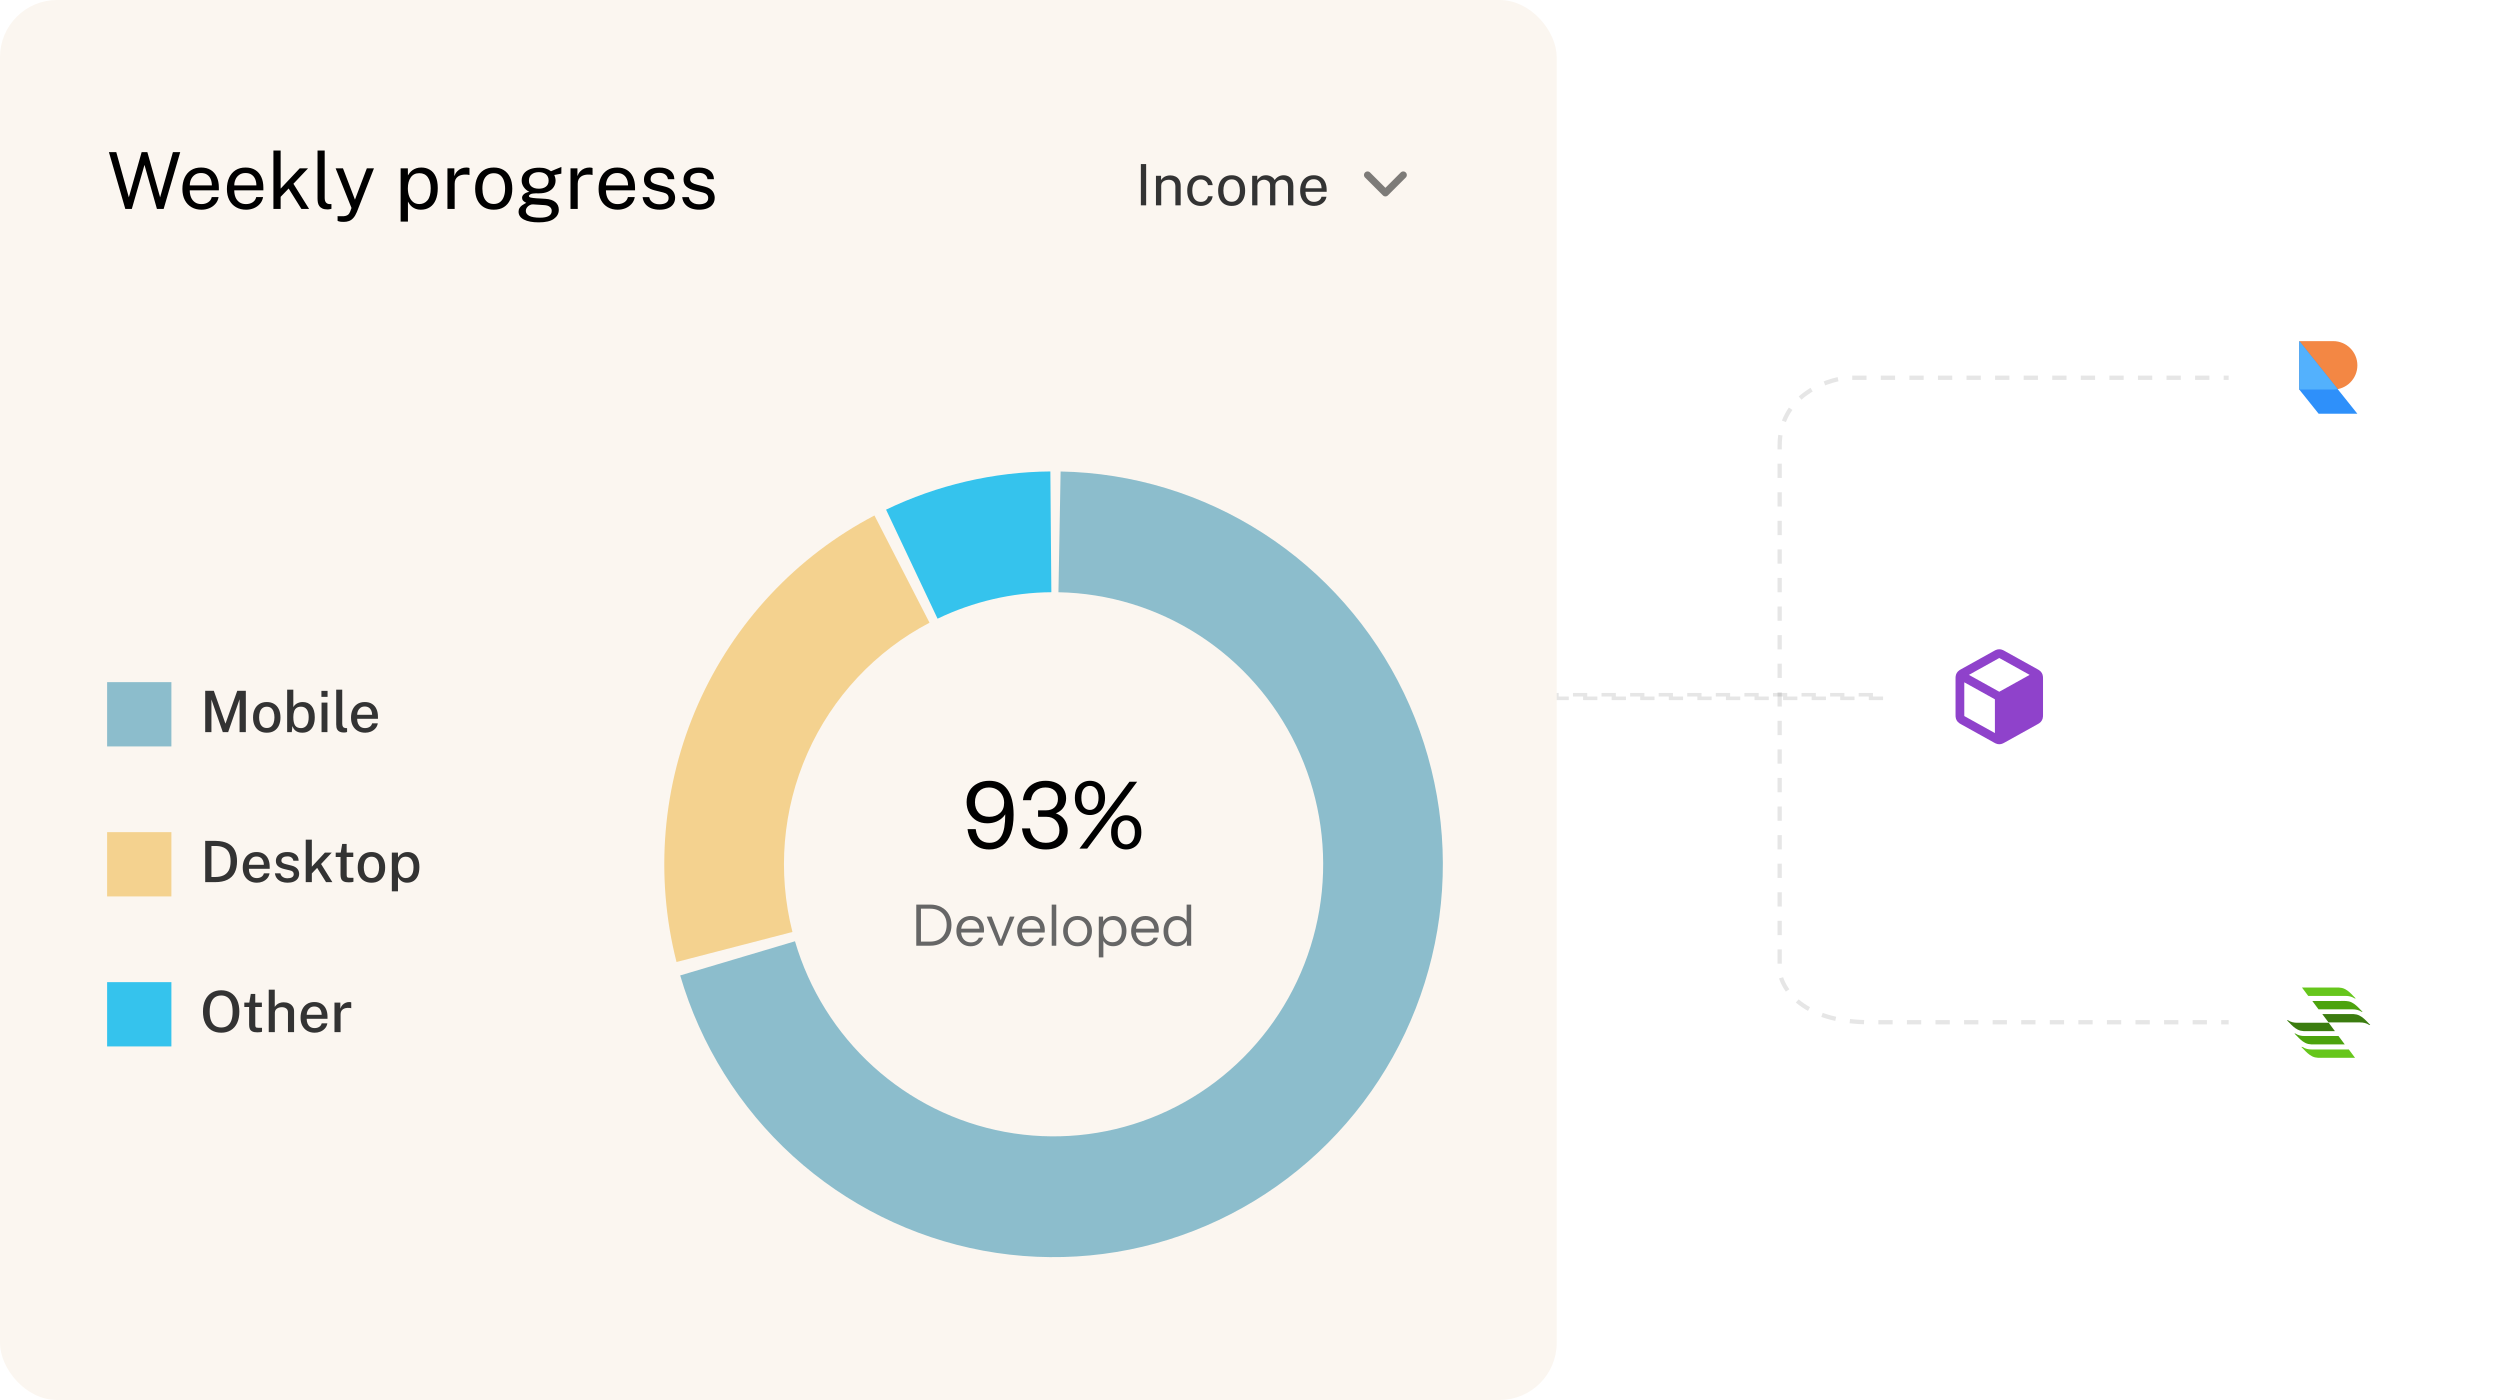 <svg width="350" height="196" viewBox="0 0 350 196" fill="none" xmlns="http://www.w3.org/2000/svg">
<path d="M321.313 52.889H258.553C255.42 53.208 249.154 55.546 249.154 62.354V135.998C249.412 138.383 252.316 143.144 261.865 143.111H321.314" stroke="black" stroke-opacity="0.1" stroke-width="0.6" stroke-dasharray="2 2"/>
<g filter="url(#filter0_d_15703_3033)">
<rect width="27.992" height="28" rx="13.996" transform="matrix(-1 0 0 1 340 129.111)" fill="white"/>
</g>
<path d="M329.795 139.771C329.681 139.656 329.566 139.542 329.451 139.427C329.108 139.06 328.741 138.694 328.283 138.464C327.756 138.189 327.183 138.258 326.61 138.258C325.739 138.258 323.562 138.258 322.279 138.258L323.15 139.427C324.731 139.427 327.206 139.427 328.352 139.427C328.833 139.427 329.245 139.519 329.635 139.771C329.703 139.794 329.772 139.794 329.795 139.771Z" fill="#66C61C"/>
<path d="M330.759 141.65C330.644 141.536 330.53 141.421 330.415 141.306C330.071 140.94 329.705 140.573 329.247 140.344C328.72 140.069 328.147 140.138 327.574 140.138C326.818 140.138 325.007 140.138 323.724 140.138L324.595 141.306C326.153 141.306 328.284 141.306 329.338 141.306C329.819 141.306 330.232 141.398 330.621 141.65C330.667 141.673 330.713 141.673 330.759 141.65Z" fill="#4CA30D"/>
<path d="M331.836 143.484C331.721 143.37 331.607 143.255 331.492 143.14C331.149 142.774 330.782 142.407 330.324 142.178C329.797 141.903 329.224 141.972 328.651 141.972C327.941 141.972 326.382 141.972 325.122 141.972L325.993 143.14C327.505 143.14 329.43 143.14 330.392 143.14C330.874 143.14 331.286 143.232 331.676 143.484C331.744 143.507 331.79 143.53 331.836 143.484Z" fill="#3B7C0F"/>
<path d="M322.188 146.578C322.303 146.693 322.417 146.807 322.532 146.922C322.875 147.289 323.242 147.655 323.7 147.885C324.227 148.16 324.8 148.091 325.373 148.091H329.704L328.833 146.922C327.252 146.922 324.777 146.922 323.632 146.922C323.15 146.922 322.738 146.83 322.348 146.578C322.28 146.555 322.234 146.555 322.188 146.578Z" fill="#66C61C"/>
<path d="M321.227 144.7C321.342 144.814 321.456 144.929 321.571 145.044C321.914 145.41 322.281 145.777 322.739 146.006C323.266 146.281 323.839 146.213 324.412 146.213H328.262L327.391 145.044C325.833 145.044 323.702 145.044 322.648 145.044C322.167 145.044 321.754 144.952 321.365 144.7C321.319 144.677 321.273 144.677 321.227 144.7Z" fill="#4CA30D"/>
<path d="M320.172 142.842C320.287 142.957 320.402 143.072 320.516 143.186C320.86 143.553 321.227 143.92 321.685 144.149C322.212 144.424 322.785 144.355 323.358 144.355H326.886L326.016 143.186C324.503 143.186 322.578 143.186 321.616 143.186C321.135 143.186 320.722 143.095 320.333 142.842C320.264 142.819 320.218 142.819 320.172 142.842Z" fill="#3B7C0F"/>
<g filter="url(#filter1_d_15703_3033)">
<rect width="27.992" height="28" rx="13.996" transform="matrix(-1 0 0 1 340 38.889)" fill="white"/>
</g>
<path d="M326.644 54.536C328.515 54.536 330.033 53.018 330.033 51.146C330.033 49.274 328.515 47.756 326.644 47.756H321.899V54.536H326.644Z" fill="#F38744"/>
<path d="M321.899 47.756L330.033 57.926H324.61L321.899 54.536V47.756Z" fill="#2E90FA"/>
<path d="M327.274 54.477C327.07 54.516 326.859 54.536 326.644 54.536H321.899V47.756L327.274 54.477Z" fill="#53B1FD"/>
<rect x="124.215" y="97.265" width="149.458" height="0.5" stroke="black" stroke-opacity="0.1" stroke-width="0.5" stroke-dasharray="2 2"/>
<g filter="url(#filter2_d_15703_3033)">
<rect x="263.926" y="81.515" width="31.991" height="32" rx="15.995" fill="white"/>
</g>
<path fill-rule="evenodd" clip-rule="evenodd" d="M280.146 90.92C279.983 90.886 279.815 90.886 279.653 90.92C279.464 90.958 279.296 91.053 279.162 91.127L279.126 91.148L274.595 93.666C274.582 93.673 274.569 93.68 274.556 93.687C274.414 93.765 274.236 93.864 274.1 94.012C273.982 94.14 273.892 94.292 273.837 94.458C273.774 94.649 273.775 94.852 273.776 95.014C273.776 95.029 273.776 95.044 273.776 95.058V100.03C273.776 100.045 273.776 100.059 273.776 100.074C273.775 100.236 273.774 100.439 273.837 100.631C273.892 100.796 273.982 100.948 274.1 101.077C274.236 101.225 274.414 101.323 274.556 101.401C274.569 101.408 274.582 101.415 274.595 101.422L279.126 103.941L279.163 103.961C279.296 104.036 279.464 104.13 279.653 104.169C279.815 104.202 279.983 104.202 280.146 104.169C280.334 104.13 280.502 104.036 280.636 103.961L280.672 103.941L285.204 101.422C285.21 101.419 285.215 101.416 285.221 101.413C285.228 101.409 285.235 101.405 285.243 101.401C285.384 101.323 285.562 101.225 285.699 101.077C285.817 100.948 285.906 100.796 285.961 100.631C286.024 100.439 286.024 100.236 286.023 100.074C286.023 100.059 286.023 100.045 286.023 100.03V95.058C286.023 95.044 286.023 95.029 286.023 95.014C286.024 94.852 286.024 94.649 285.961 94.458C285.906 94.292 285.817 94.14 285.699 94.012C285.562 93.863 285.384 93.765 285.243 93.687L285.242 93.687C285.229 93.68 285.216 93.673 285.204 93.666L280.672 91.148L280.636 91.127C280.502 91.053 280.334 90.958 280.146 90.92ZM279.721 92.219C279.814 92.167 279.861 92.141 279.896 92.124L279.899 92.123L279.902 92.124C279.938 92.141 279.985 92.167 280.078 92.219L284.15 94.482L279.899 96.844L275.649 94.482L279.721 92.219ZM275 95.523L279.287 97.905L279.287 102.629L275.189 100.352C275.091 100.297 275.041 100.269 275.006 100.247L275.003 100.245L275.003 100.241C275.001 100.2 275 100.142 275 100.03V95.523Z" fill="#8F42CB"/>
<rect width="217.939" height="196" rx="8" fill="#FBF6F0"/>
<rect x="14.996" y="95.5" width="9" height="9" fill="#8CBDCC"/>
<path d="M28.728 102.5V96.716H29.936L31.564 101.316L33.216 96.716H34.416V102.5H33.54V97.892L31.94 102.5H31.192L29.6 97.928V102.5H28.728ZM37.35 102.58C36.963 102.58 36.626 102.497 36.338 102.332C36.05 102.164 35.826 101.921 35.666 101.604C35.506 101.287 35.426 100.903 35.426 100.452C35.426 100.017 35.502 99.637 35.654 99.312C35.806 98.987 36.024 98.735 36.31 98.556C36.598 98.375 36.946 98.284 37.354 98.284C37.743 98.284 38.08 98.369 38.366 98.54C38.651 98.708 38.872 98.955 39.03 99.28C39.187 99.603 39.266 99.993 39.266 100.452C39.266 100.871 39.192 101.24 39.046 101.56C38.899 101.88 38.683 102.131 38.398 102.312C38.115 102.491 37.766 102.58 37.35 102.58ZM37.354 101.92C37.591 101.92 37.788 101.859 37.946 101.736C38.103 101.611 38.222 101.436 38.302 101.212C38.382 100.985 38.422 100.724 38.422 100.428C38.422 100.153 38.386 99.904 38.314 99.68C38.244 99.453 38.131 99.273 37.974 99.14C37.819 99.007 37.612 98.94 37.354 98.94C37.116 98.94 36.916 99.001 36.754 99.124C36.594 99.244 36.474 99.416 36.394 99.64C36.314 99.861 36.274 100.124 36.274 100.428C36.274 100.697 36.31 100.945 36.382 101.172C36.454 101.399 36.568 101.58 36.726 101.716C36.886 101.852 37.095 101.92 37.354 101.92ZM42.317 102.58C42.085 102.58 41.887 102.549 41.725 102.488C41.562 102.427 41.427 102.348 41.321 102.252C41.217 102.156 41.134 102.055 41.073 101.948C41.014 101.841 40.969 101.743 40.937 101.652L40.845 102.5H40.201V96.556H41.065V98.992C41.102 98.92 41.157 98.843 41.229 98.76C41.303 98.677 41.395 98.6 41.505 98.528C41.617 98.456 41.746 98.397 41.893 98.352C42.039 98.307 42.205 98.284 42.389 98.284C42.903 98.284 43.311 98.465 43.613 98.828C43.917 99.191 44.069 99.719 44.069 100.412C44.069 100.849 44.003 101.231 43.873 101.556C43.742 101.879 43.546 102.131 43.285 102.312C43.026 102.491 42.703 102.58 42.317 102.58ZM42.149 101.936C42.463 101.936 42.719 101.813 42.917 101.568C43.117 101.323 43.217 100.928 43.217 100.384C43.217 99.915 43.123 99.556 42.937 99.308C42.753 99.06 42.486 98.936 42.137 98.936C41.886 98.936 41.682 98.992 41.525 99.104C41.367 99.213 41.251 99.376 41.177 99.592C41.105 99.808 41.067 100.072 41.065 100.384C41.065 100.936 41.15 101.333 41.321 101.576C41.491 101.816 41.767 101.936 42.149 101.936ZM45.017 102.5V98.364H45.842V102.5H45.017ZM44.998 97.564V96.72H45.858V97.564H44.998ZM48.188 102.556C47.943 102.556 47.745 102.524 47.596 102.46C47.449 102.396 47.337 102.311 47.26 102.204C47.182 102.095 47.13 101.972 47.104 101.836C47.08 101.697 47.068 101.555 47.068 101.408V96.556H47.912V101.32C47.912 101.512 47.949 101.659 48.024 101.76C48.101 101.861 48.218 101.919 48.376 101.932L48.592 101.94V102.484C48.525 102.505 48.456 102.523 48.384 102.536C48.315 102.549 48.249 102.556 48.188 102.556ZM51.125 102.58C50.733 102.58 50.388 102.496 50.089 102.328C49.791 102.157 49.557 101.915 49.389 101.6C49.224 101.285 49.141 100.911 49.141 100.476C49.141 100.047 49.217 99.668 49.369 99.34C49.521 99.009 49.741 98.751 50.029 98.564C50.317 98.377 50.664 98.284 51.069 98.284C51.467 98.284 51.803 98.369 52.077 98.54C52.352 98.711 52.56 98.951 52.701 99.26C52.843 99.567 52.913 99.929 52.913 100.348V100.632H50.001C49.999 100.88 50.039 101.103 50.121 101.3C50.204 101.495 50.327 101.649 50.489 101.764C50.655 101.876 50.86 101.932 51.105 101.932C51.353 101.932 51.567 101.876 51.745 101.764C51.927 101.652 52.045 101.485 52.101 101.264H52.893C52.845 101.547 52.732 101.787 52.553 101.984C52.375 102.181 52.16 102.331 51.909 102.432C51.659 102.531 51.397 102.58 51.125 102.58ZM50.001 100.076H52.097C52.097 99.86 52.06 99.664 51.985 99.488C51.911 99.309 51.796 99.169 51.641 99.068C51.489 98.964 51.297 98.912 51.065 98.912C50.828 98.912 50.631 98.969 50.473 99.084C50.316 99.199 50.197 99.345 50.117 99.524C50.04 99.703 50.001 99.887 50.001 100.076Z" fill="#333333"/>
<rect x="14.996" y="116.5" width="9" height="9" fill="#F4D28F"/>
<path d="M28.728 123.5V117.716C28.749 117.716 28.812 117.717 28.916 117.72C29.022 117.72 29.15 117.72 29.3 117.72C29.449 117.717 29.601 117.717 29.756 117.72C29.913 117.72 30.053 117.721 30.176 117.724C30.882 117.735 31.457 117.852 31.9 118.076C32.342 118.3 32.666 118.623 32.872 119.044C33.08 119.463 33.184 119.973 33.184 120.576C33.184 121.203 33.073 121.735 32.852 122.172C32.63 122.607 32.292 122.937 31.836 123.164C31.382 123.388 30.808 123.5 30.112 123.5H28.728ZM29.6 122.78H30.12C30.557 122.78 30.937 122.709 31.26 122.568C31.585 122.424 31.837 122.192 32.016 121.872C32.194 121.549 32.284 121.119 32.284 120.58C32.284 120.052 32.198 119.632 32.028 119.32C31.857 119.005 31.612 118.78 31.292 118.644C30.974 118.505 30.592 118.436 30.144 118.436H29.6V122.78ZM35.969 123.58C35.577 123.58 35.232 123.496 34.933 123.328C34.635 123.157 34.401 122.915 34.233 122.6C34.068 122.285 33.985 121.911 33.985 121.476C33.985 121.047 34.061 120.668 34.213 120.34C34.365 120.009 34.585 119.751 34.873 119.564C35.161 119.377 35.508 119.284 35.913 119.284C36.31 119.284 36.647 119.369 36.921 119.54C37.196 119.711 37.404 119.951 37.545 120.26C37.687 120.567 37.757 120.929 37.757 121.348V121.632H34.845C34.843 121.88 34.883 122.103 34.965 122.3C35.048 122.495 35.17 122.649 35.333 122.764C35.498 122.876 35.704 122.932 35.949 122.932C36.197 122.932 36.41 122.876 36.589 122.764C36.77 122.652 36.889 122.485 36.945 122.264H37.737C37.689 122.547 37.576 122.787 37.397 122.984C37.218 123.181 37.004 123.331 36.753 123.432C36.502 123.531 36.241 123.58 35.969 123.58ZM34.845 121.076H36.941C36.941 120.86 36.904 120.664 36.829 120.488C36.755 120.309 36.64 120.169 36.485 120.068C36.333 119.964 36.141 119.912 35.909 119.912C35.672 119.912 35.474 119.969 35.317 120.084C35.16 120.199 35.041 120.345 34.961 120.524C34.884 120.703 34.845 120.887 34.845 121.076ZM40.248 123.58C39.96 123.58 39.69 123.535 39.436 123.444C39.186 123.353 38.975 123.211 38.804 123.016C38.636 122.821 38.531 122.572 38.488 122.268H39.252C39.287 122.425 39.352 122.556 39.448 122.66C39.547 122.761 39.664 122.837 39.8 122.888C39.939 122.936 40.087 122.96 40.244 122.96C40.506 122.96 40.718 122.913 40.88 122.82C41.043 122.724 41.124 122.577 41.124 122.38C41.124 122.239 41.08 122.125 40.992 122.04C40.904 121.955 40.767 121.892 40.58 121.852L39.756 121.656C39.415 121.576 39.142 121.449 38.936 121.276C38.731 121.1 38.627 120.855 38.624 120.54C38.624 120.297 38.684 120.081 38.804 119.892C38.927 119.703 39.108 119.555 39.348 119.448C39.591 119.339 39.89 119.284 40.244 119.284C40.711 119.284 41.086 119.388 41.368 119.596C41.654 119.804 41.8 120.105 41.808 120.5H41.068C41.042 120.311 40.955 120.163 40.808 120.056C40.664 119.947 40.474 119.892 40.236 119.892C39.991 119.892 39.79 119.941 39.632 120.04C39.475 120.136 39.396 120.284 39.396 120.484C39.396 120.62 39.454 120.728 39.568 120.808C39.686 120.885 39.858 120.949 40.084 121L40.868 121.196C41.071 121.249 41.238 121.32 41.368 121.408C41.499 121.493 41.602 121.588 41.676 121.692C41.751 121.796 41.803 121.904 41.832 122.016C41.864 122.128 41.88 122.233 41.88 122.332C41.88 122.593 41.814 122.817 41.68 123.004C41.55 123.188 41.363 123.331 41.12 123.432C40.878 123.531 40.587 123.58 40.248 123.58ZM42.802 123.5V117.556H43.658V121.336L45.486 119.364H46.446L44.95 120.96L46.534 123.5H45.646L44.402 121.504L43.658 122.276V123.5H42.802ZM48.836 123.528C48.529 123.528 48.291 123.487 48.123 123.404C47.956 123.321 47.838 123.203 47.772 123.048C47.705 122.891 47.672 122.701 47.672 122.48V119.98H46.999V119.364H47.7L47.907 118.148H48.532V119.36H49.459V119.98H48.532L48.535 122.448C48.535 122.584 48.549 122.684 48.575 122.748C48.605 122.809 48.653 122.849 48.719 122.868C48.789 122.884 48.882 122.892 48.999 122.892H49.48V123.448C49.429 123.469 49.35 123.488 49.243 123.504C49.139 123.52 49.004 123.528 48.836 123.528ZM52.006 123.58C51.619 123.58 51.282 123.497 50.994 123.332C50.706 123.164 50.482 122.921 50.322 122.604C50.162 122.287 50.082 121.903 50.082 121.452C50.082 121.017 50.158 120.637 50.31 120.312C50.462 119.987 50.681 119.735 50.966 119.556C51.254 119.375 51.602 119.284 52.01 119.284C52.399 119.284 52.737 119.369 53.022 119.54C53.307 119.708 53.529 119.955 53.686 120.28C53.843 120.603 53.922 120.993 53.922 121.452C53.922 121.871 53.849 122.24 53.702 122.56C53.555 122.88 53.339 123.131 53.054 123.312C52.771 123.491 52.422 123.58 52.006 123.58ZM52.01 122.92C52.247 122.92 52.445 122.859 52.602 122.736C52.759 122.611 52.878 122.436 52.958 122.212C53.038 121.985 53.078 121.724 53.078 121.428C53.078 121.153 53.042 120.904 52.97 120.68C52.901 120.453 52.787 120.273 52.63 120.14C52.475 120.007 52.269 119.94 52.01 119.94C51.773 119.94 51.573 120.001 51.41 120.124C51.25 120.244 51.13 120.416 51.05 120.64C50.97 120.861 50.93 121.124 50.93 121.428C50.93 121.697 50.966 121.945 51.038 122.172C51.11 122.399 51.225 122.58 51.382 122.716C51.542 122.852 51.751 122.92 52.01 122.92ZM54.857 124.788V119.364H55.713L55.721 120.052C55.772 119.961 55.837 119.872 55.917 119.784C55.997 119.693 56.092 119.611 56.201 119.536C56.313 119.459 56.44 119.397 56.581 119.352C56.725 119.307 56.883 119.284 57.057 119.284C57.382 119.284 57.669 119.36 57.917 119.512C58.167 119.661 58.362 119.892 58.501 120.204C58.642 120.513 58.713 120.907 58.713 121.384C58.713 121.864 58.642 122.267 58.501 122.592C58.362 122.917 58.163 123.164 57.905 123.332C57.646 123.497 57.34 123.58 56.985 123.58C56.814 123.58 56.661 123.556 56.525 123.508C56.389 123.46 56.269 123.397 56.165 123.32C56.061 123.24 55.971 123.155 55.897 123.064C55.825 122.971 55.765 122.879 55.717 122.788V124.788H54.857ZM56.805 122.928C57.122 122.928 57.382 122.805 57.585 122.56C57.79 122.312 57.893 121.925 57.893 121.4C57.893 120.949 57.798 120.593 57.609 120.332C57.422 120.068 57.154 119.936 56.805 119.936C56.445 119.936 56.173 120.073 55.989 120.348C55.805 120.62 55.713 120.971 55.713 121.4C55.713 121.68 55.753 121.936 55.833 122.168C55.916 122.397 56.038 122.581 56.201 122.72C56.364 122.859 56.565 122.928 56.805 122.928Z" fill="#333333"/>
<rect x="14.996" y="137.5" width="9" height="9" fill="#35C3ED"/>
<path d="M30.972 144.58C30.446 144.58 29.992 144.464 29.608 144.232C29.226 143.997 28.932 143.66 28.724 143.22C28.518 142.777 28.416 142.244 28.416 141.62C28.416 140.991 28.52 140.455 28.728 140.012C28.938 139.567 29.234 139.227 29.616 138.992C30 138.755 30.452 138.636 30.972 138.636C31.489 138.636 31.937 138.755 32.316 138.992C32.697 139.227 32.99 139.567 33.196 140.012C33.404 140.455 33.508 140.991 33.508 141.62C33.508 142.244 33.405 142.776 33.2 143.216C32.994 143.656 32.701 143.993 32.32 144.228C31.941 144.463 31.492 144.58 30.972 144.58ZM30.972 143.848C31.308 143.848 31.594 143.771 31.832 143.616C32.072 143.461 32.254 143.22 32.38 142.892C32.505 142.564 32.568 142.144 32.568 141.632C32.568 141.107 32.504 140.677 32.376 140.344C32.25 140.011 32.068 139.765 31.828 139.608C31.59 139.448 31.305 139.368 30.972 139.368C30.638 139.368 30.35 139.448 30.108 139.608C29.868 139.768 29.682 140.015 29.552 140.348C29.421 140.681 29.356 141.109 29.356 141.632C29.356 142.147 29.421 142.568 29.552 142.896C29.682 143.221 29.868 143.461 30.108 143.616C30.35 143.771 30.638 143.848 30.972 143.848ZM36.039 144.528C35.732 144.528 35.495 144.487 35.327 144.404C35.159 144.321 35.041 144.203 34.975 144.048C34.908 143.891 34.875 143.701 34.875 143.48V140.98H34.203V140.364H34.903L35.111 139.148H35.735V140.36H36.663V140.98H35.735L35.739 143.448C35.739 143.584 35.752 143.684 35.779 143.748C35.808 143.809 35.856 143.849 35.923 143.868C35.992 143.884 36.085 143.892 36.203 143.892H36.683V144.448C36.632 144.469 36.553 144.488 36.447 144.504C36.343 144.52 36.207 144.528 36.039 144.528ZM37.623 144.5V138.556H38.467V140.968C38.533 140.859 38.623 140.755 38.734 140.656C38.849 140.557 38.988 140.477 39.151 140.416C39.316 140.352 39.508 140.32 39.727 140.32C39.996 140.32 40.239 140.371 40.455 140.472C40.673 140.571 40.846 140.715 40.974 140.904C41.105 141.091 41.17 141.313 41.17 141.572V144.5H40.315V141.728C40.315 141.496 40.234 141.317 40.075 141.192C39.914 141.067 39.709 141.004 39.459 141.004C39.291 141.004 39.13 141.033 38.978 141.092C38.829 141.148 38.708 141.233 38.614 141.348C38.524 141.46 38.478 141.601 38.478 141.772V144.5H37.623ZM44.063 144.58C43.671 144.58 43.326 144.496 43.027 144.328C42.728 144.157 42.495 143.915 42.327 143.6C42.162 143.285 42.079 142.911 42.079 142.476C42.079 142.047 42.155 141.668 42.307 141.34C42.459 141.009 42.679 140.751 42.967 140.564C43.255 140.377 43.602 140.284 44.007 140.284C44.404 140.284 44.74 140.369 45.015 140.54C45.29 140.711 45.498 140.951 45.639 141.26C45.78 141.567 45.851 141.929 45.851 142.348V142.632H42.939C42.936 142.88 42.976 143.103 43.059 143.3C43.142 143.495 43.264 143.649 43.427 143.764C43.592 143.876 43.798 143.932 44.043 143.932C44.291 143.932 44.504 143.876 44.683 143.764C44.864 143.652 44.983 143.485 45.039 143.264H45.831C45.783 143.547 45.67 143.787 45.491 143.984C45.312 144.181 45.098 144.331 44.847 144.432C44.596 144.531 44.335 144.58 44.063 144.58ZM42.939 142.076H45.035C45.035 141.86 44.998 141.664 44.923 141.488C44.848 141.309 44.734 141.169 44.579 141.068C44.427 140.964 44.235 140.912 44.003 140.912C43.766 140.912 43.568 140.969 43.411 141.084C43.254 141.199 43.135 141.345 43.055 141.524C42.978 141.703 42.939 141.887 42.939 142.076ZM46.826 144.5V140.364H47.646V141.212C47.715 141.009 47.811 140.84 47.934 140.704C48.059 140.565 48.204 140.461 48.37 140.392C48.535 140.32 48.71 140.284 48.894 140.284C48.95 140.284 49.003 140.288 49.054 140.296C49.104 140.301 49.144 140.312 49.174 140.328V141.152C49.139 141.136 49.094 141.125 49.038 141.12C48.984 141.115 48.938 141.111 48.898 141.108C48.716 141.095 48.551 141.104 48.402 141.136C48.252 141.168 48.123 141.221 48.014 141.296C47.907 141.371 47.824 141.468 47.766 141.588C47.71 141.708 47.682 141.849 47.682 142.012V144.5H46.826Z" fill="#333333"/>
<path d="M128.67 132.4V131.824H130.214C130.694 131.824 131.107 131.728 131.454 131.536C131.801 131.339 132.067 131.064 132.254 130.712C132.441 130.36 132.534 129.952 132.534 129.488C132.534 129.029 132.441 128.629 132.254 128.288C132.067 127.947 131.801 127.683 131.454 127.496C131.113 127.309 130.699 127.216 130.214 127.216H128.67V126.64H130.214C130.817 126.64 131.342 126.76 131.79 127C132.238 127.235 132.585 127.568 132.83 128C133.081 128.427 133.206 128.928 133.206 129.504C133.206 130.08 133.081 130.587 132.83 131.024C132.579 131.456 132.23 131.795 131.782 132.04C131.339 132.28 130.819 132.4 130.222 132.4H128.67ZM128.278 132.4V126.64H128.934V132.4H128.278ZM135.886 132.48C135.497 132.48 135.153 132.389 134.854 132.208C134.556 132.021 134.321 131.768 134.15 131.448C133.98 131.128 133.894 130.76 133.894 130.344C133.894 129.928 133.977 129.563 134.142 129.248C134.313 128.928 134.55 128.68 134.854 128.504C135.158 128.328 135.508 128.24 135.902 128.24C136.281 128.24 136.609 128.323 136.886 128.488C137.169 128.653 137.385 128.885 137.534 129.184C137.689 129.483 137.766 129.835 137.766 130.24C137.766 130.293 137.764 130.344 137.758 130.392C137.758 130.44 137.753 130.493 137.742 130.552H134.374V130.016H137.35L137.142 130.312C137.142 129.821 137.033 129.445 136.814 129.184C136.601 128.917 136.297 128.784 135.902 128.784C135.497 128.784 135.169 128.925 134.918 129.208C134.673 129.485 134.55 129.861 134.55 130.336C134.55 130.821 134.673 131.211 134.918 131.504C135.169 131.792 135.502 131.936 135.918 131.936C136.18 131.936 136.409 131.88 136.606 131.768C136.804 131.651 136.948 131.485 137.038 131.272H137.646C137.513 131.645 137.289 131.941 136.974 132.16C136.665 132.373 136.302 132.48 135.886 132.48ZM139.828 132.4L138.14 128.32H138.828L140.236 131.968H139.98L141.38 128.32H142.036L140.348 132.4H139.828ZM144.394 132.48C144.005 132.48 143.661 132.389 143.362 132.208C143.064 132.021 142.829 131.768 142.658 131.448C142.488 131.128 142.402 130.76 142.402 130.344C142.402 129.928 142.485 129.563 142.65 129.248C142.821 128.928 143.058 128.68 143.362 128.504C143.666 128.328 144.016 128.24 144.41 128.24C144.789 128.24 145.117 128.323 145.394 128.488C145.677 128.653 145.893 128.885 146.042 129.184C146.197 129.483 146.274 129.835 146.274 130.24C146.274 130.293 146.272 130.344 146.266 130.392C146.266 130.44 146.261 130.493 146.25 130.552H142.882V130.016H145.858L145.65 130.312C145.65 129.821 145.541 129.445 145.322 129.184C145.109 128.917 144.805 128.784 144.41 128.784C144.005 128.784 143.677 128.925 143.426 129.208C143.181 129.485 143.058 129.861 143.058 130.336C143.058 130.821 143.181 131.211 143.426 131.504C143.677 131.792 144.01 131.936 144.426 131.936C144.688 131.936 144.917 131.88 145.114 131.768C145.312 131.651 145.456 131.485 145.546 131.272H146.154C146.021 131.645 145.797 131.941 145.482 132.16C145.173 132.373 144.81 132.48 144.394 132.48ZM147.238 132.4V126.64H147.878V132.4H147.238ZM150.856 132.48C150.456 132.48 150.104 132.387 149.8 132.2C149.496 132.013 149.258 131.76 149.088 131.44C148.922 131.115 148.84 130.749 148.84 130.344C148.84 129.933 148.925 129.571 149.096 129.256C149.266 128.941 149.501 128.693 149.8 128.512C150.104 128.331 150.456 128.24 150.856 128.24C151.261 128.24 151.613 128.331 151.912 128.512C152.216 128.693 152.45 128.941 152.616 129.256C152.786 129.571 152.872 129.933 152.872 130.344C152.872 130.749 152.786 131.115 152.616 131.44C152.45 131.76 152.216 132.013 151.912 132.2C151.613 132.387 151.261 132.48 150.856 132.48ZM150.856 131.936C151.133 131.936 151.373 131.869 151.576 131.736C151.778 131.597 151.936 131.408 152.048 131.168C152.16 130.928 152.216 130.651 152.216 130.336C152.216 129.867 152.09 129.491 151.84 129.208C151.594 128.925 151.266 128.784 150.856 128.784C150.45 128.784 150.122 128.925 149.872 129.208C149.621 129.491 149.496 129.867 149.496 130.336C149.496 130.651 149.552 130.928 149.664 131.168C149.776 131.408 149.933 131.597 150.136 131.736C150.344 131.869 150.584 131.936 150.856 131.936ZM155.848 132.472C155.464 132.472 155.141 132.379 154.88 132.192C154.618 132.005 154.44 131.741 154.344 131.4L154.472 131.384V134.04H153.832V128.32H154.432V129.272L154.344 129.248C154.445 128.933 154.637 128.688 154.92 128.512C155.202 128.331 155.53 128.24 155.904 128.24C156.266 128.24 156.581 128.328 156.848 128.504C157.12 128.68 157.33 128.925 157.48 129.24C157.629 129.555 157.704 129.923 157.704 130.344C157.704 130.771 157.626 131.144 157.472 131.464C157.317 131.784 157.101 132.032 156.824 132.208C156.546 132.384 156.221 132.472 155.848 132.472ZM155.752 131.912C156.157 131.912 156.474 131.773 156.704 131.496C156.933 131.213 157.048 130.829 157.048 130.344C157.048 129.864 156.933 129.488 156.704 129.216C156.474 128.939 156.157 128.8 155.752 128.8C155.346 128.8 155.026 128.941 154.792 129.224C154.557 129.501 154.44 129.883 154.44 130.368C154.44 130.843 154.557 131.219 154.792 131.496C155.026 131.773 155.346 131.912 155.752 131.912ZM160.355 132.48C159.966 132.48 159.622 132.389 159.323 132.208C159.024 132.021 158.79 131.768 158.619 131.448C158.448 131.128 158.363 130.76 158.363 130.344C158.363 129.928 158.446 129.563 158.611 129.248C158.782 128.928 159.019 128.68 159.323 128.504C159.627 128.328 159.976 128.24 160.371 128.24C160.75 128.24 161.078 128.323 161.355 128.488C161.638 128.653 161.854 128.885 162.003 129.184C162.158 129.483 162.235 129.835 162.235 130.24C162.235 130.293 162.232 130.344 162.227 130.392C162.227 130.44 162.222 130.493 162.211 130.552H158.843V130.016H161.819L161.611 130.312C161.611 129.821 161.502 129.445 161.283 129.184C161.07 128.917 160.766 128.784 160.371 128.784C159.966 128.784 159.638 128.925 159.387 129.208C159.142 129.485 159.019 129.861 159.019 130.336C159.019 130.821 159.142 131.211 159.387 131.504C159.638 131.792 159.971 131.936 160.387 131.936C160.648 131.936 160.878 131.88 161.075 131.768C161.272 131.651 161.416 131.485 161.507 131.272H162.115C161.982 131.645 161.758 131.941 161.443 132.16C161.134 132.373 160.771 132.48 160.355 132.48ZM166.167 132.4V131.448L166.247 131.472C166.145 131.781 165.959 132.027 165.687 132.208C165.42 132.389 165.1 132.48 164.727 132.48C164.359 132.48 164.036 132.392 163.759 132.216C163.487 132.04 163.273 131.795 163.119 131.48C162.969 131.165 162.895 130.797 162.895 130.376C162.895 129.949 162.972 129.576 163.127 129.256C163.281 128.936 163.497 128.688 163.775 128.512C164.052 128.336 164.377 128.248 164.751 128.248C165.135 128.248 165.457 128.341 165.719 128.528C165.98 128.715 166.159 128.979 166.255 129.32L166.127 129.336V126.64H166.767V132.4H166.167ZM164.847 131.92C165.257 131.92 165.577 131.781 165.807 131.504C166.041 131.221 166.159 130.837 166.159 130.352C166.159 129.877 166.041 129.501 165.807 129.224C165.572 128.947 165.252 128.808 164.847 128.808C164.441 128.808 164.124 128.947 163.895 129.224C163.665 129.501 163.551 129.885 163.551 130.376C163.551 130.856 163.665 131.235 163.895 131.512C164.124 131.784 164.441 131.92 164.847 131.92Z" fill="#666666"/>
<path d="M138.498 118.93C137.952 118.93 137.463 118.826 137.029 118.618C136.596 118.401 136.245 118.085 135.976 117.669C135.708 117.244 135.534 116.715 135.456 116.083H136.6C136.687 116.759 136.899 117.248 137.237 117.552C137.575 117.846 138.004 117.994 138.524 117.994C138.906 117.994 139.235 117.916 139.512 117.76C139.79 117.604 140.019 117.365 140.201 117.045C140.383 116.724 140.518 116.317 140.604 115.823C140.691 115.32 140.734 114.726 140.734 114.042V113.197L141.033 113.236C140.955 113.634 140.782 113.99 140.513 114.302C140.245 114.605 139.911 114.843 139.512 115.017C139.114 115.181 138.685 115.264 138.225 115.264C137.653 115.264 137.151 115.138 136.717 114.887C136.284 114.627 135.942 114.271 135.69 113.821C135.448 113.37 135.326 112.859 135.326 112.287C135.326 111.68 135.461 111.156 135.729 110.714C135.998 110.272 136.371 109.929 136.847 109.687C137.333 109.435 137.887 109.31 138.511 109.31C139.621 109.31 140.461 109.713 141.033 110.519C141.614 111.325 141.904 112.508 141.904 114.068C141.904 115.108 141.77 115.992 141.501 116.72C141.241 117.439 140.856 117.989 140.344 118.371C139.842 118.743 139.226 118.93 138.498 118.93ZM138.498 114.354C139.096 114.354 139.59 114.185 139.98 113.847C140.379 113.509 140.578 113.023 140.578 112.391C140.578 111.966 140.483 111.593 140.292 111.273C140.11 110.952 139.859 110.701 139.538 110.519C139.218 110.337 138.854 110.246 138.446 110.246C137.866 110.246 137.393 110.432 137.029 110.805C136.674 111.169 136.496 111.671 136.496 112.313C136.496 112.928 136.67 113.422 137.016 113.795C137.372 114.167 137.866 114.354 138.498 114.354ZM146.41 118.93C145.786 118.93 145.235 118.817 144.759 118.592C144.291 118.358 143.909 118.02 143.615 117.578C143.329 117.136 143.151 116.603 143.082 115.979H144.2C144.295 116.629 144.533 117.127 144.915 117.474C145.296 117.82 145.799 117.994 146.423 117.994C147.012 117.994 147.476 117.838 147.814 117.526C148.152 117.214 148.321 116.789 148.321 116.252C148.321 115.688 148.156 115.233 147.827 114.887C147.497 114.531 147.055 114.354 146.501 114.354H145.331V113.444H146.462C146.964 113.444 147.363 113.301 147.658 113.015C147.961 112.72 148.113 112.33 148.113 111.845C148.113 111.333 147.952 110.939 147.632 110.662C147.32 110.384 146.895 110.246 146.358 110.246C145.829 110.246 145.378 110.402 145.006 110.714C144.633 111.017 144.412 111.455 144.343 112.027H143.212C143.264 111.472 143.428 110.995 143.706 110.597C143.983 110.189 144.351 109.873 144.811 109.648C145.279 109.422 145.803 109.31 146.384 109.31C146.947 109.31 147.445 109.409 147.879 109.609C148.312 109.808 148.65 110.094 148.893 110.467C149.135 110.831 149.257 111.26 149.257 111.754C149.257 112.196 149.157 112.586 148.958 112.924C148.758 113.262 148.485 113.526 148.139 113.717C147.801 113.907 147.411 114.003 146.969 114.003L146.891 113.73C147.419 113.73 147.874 113.842 148.256 114.068C148.646 114.284 148.945 114.583 149.153 114.965C149.369 115.346 149.478 115.788 149.478 116.291C149.478 116.811 149.348 117.27 149.088 117.669C148.828 118.067 148.468 118.379 148.009 118.605C147.549 118.821 147.016 118.93 146.41 118.93ZM151.132 118.8L158.126 109.44H159.205L152.211 118.8H151.132ZM157.658 118.93C157.294 118.93 156.951 118.843 156.631 118.67C156.31 118.496 156.05 118.232 155.851 117.877C155.651 117.521 155.552 117.071 155.552 116.525C155.552 115.979 155.647 115.532 155.838 115.186C156.037 114.83 156.297 114.566 156.618 114.393C156.938 114.219 157.285 114.133 157.658 114.133C158.048 114.133 158.403 114.219 158.724 114.393C159.053 114.566 159.313 114.83 159.504 115.186C159.694 115.532 159.79 115.979 159.79 116.525C159.79 117.071 159.69 117.521 159.491 117.877C159.291 118.232 159.027 118.496 158.698 118.67C158.377 118.843 158.03 118.93 157.658 118.93ZM157.658 118.215C158.013 118.215 158.303 118.067 158.529 117.773C158.763 117.478 158.88 117.058 158.88 116.512C158.88 115.974 158.763 115.563 158.529 115.277C158.303 114.991 158.013 114.848 157.658 114.848C157.302 114.848 157.016 114.991 156.8 115.277C156.583 115.554 156.475 115.966 156.475 116.512C156.475 117.066 156.583 117.491 156.8 117.786C157.016 118.072 157.302 118.215 157.658 118.215ZM152.588 114.107C152.215 114.107 151.868 114.02 151.548 113.847C151.227 113.673 150.967 113.409 150.768 113.054C150.577 112.698 150.482 112.248 150.482 111.702C150.482 111.156 150.577 110.709 150.768 110.363C150.967 110.007 151.227 109.743 151.548 109.57C151.868 109.396 152.215 109.31 152.588 109.31C152.978 109.31 153.333 109.396 153.654 109.57C153.974 109.743 154.23 110.007 154.421 110.363C154.611 110.709 154.707 111.156 154.707 111.702C154.707 112.248 154.607 112.698 154.408 113.054C154.208 113.409 153.948 113.673 153.628 113.847C153.307 114.02 152.96 114.107 152.588 114.107ZM152.588 113.392C152.934 113.392 153.22 113.249 153.446 112.963C153.68 112.668 153.797 112.243 153.797 111.689C153.797 111.151 153.684 110.74 153.459 110.454C153.233 110.168 152.943 110.025 152.588 110.025C152.232 110.025 151.942 110.168 151.717 110.454C151.5 110.731 151.392 111.143 151.392 111.689C151.392 112.243 151.5 112.668 151.717 112.963C151.942 113.249 152.232 113.392 152.588 113.392Z" fill="black"/>
<path d="M148.485 66.009C158.556 66.193 168.379 69.189 176.865 74.666C185.35 80.143 192.165 87.885 196.554 97.034C200.943 106.184 202.734 116.381 201.727 126.495C200.721 136.609 196.957 146.243 190.853 154.329C184.75 162.415 176.545 168.636 167.15 172.301C157.755 175.966 147.538 176.931 137.632 175.091C127.726 173.25 118.52 168.676 111.034 161.874C103.549 155.073 98.077 146.312 95.227 136.562L111.298 131.778C113.272 138.53 117.061 144.598 122.245 149.308C127.429 154.018 133.805 157.187 140.666 158.461C147.526 159.736 154.603 159.067 161.109 156.529C167.616 153.991 173.298 149.683 177.525 144.083C181.752 138.483 184.359 131.81 185.056 124.806C185.753 117.801 184.513 110.739 181.473 104.402C178.434 98.066 173.713 92.704 167.837 88.911C161.96 85.118 155.157 83.043 148.182 82.915L148.485 66.009Z" fill="#8CBDCC"/>
<path d="M124.049 71.352C131.237 67.894 139.088 66.068 147.051 66.002L147.189 82.91C141.674 82.956 136.237 84.221 131.259 86.616L124.049 71.352Z" fill="#35C3ED"/>
<path d="M94.713 134.681C91.647 122.634 92.718 109.894 97.751 98.54C102.784 87.187 111.482 77.89 122.424 72.168L130.133 87.18C122.555 91.144 116.531 97.582 113.046 105.445C109.56 113.308 108.818 122.132 110.942 130.475L94.713 134.681Z" fill="#F4D28F"/>
<path d="M159.72 28.75V22.966H160.46V28.75H159.72ZM161.834 28.75V24.614H162.55V25.214C162.617 25.099 162.709 24.991 162.826 24.89C162.946 24.789 163.09 24.707 163.258 24.646C163.429 24.585 163.625 24.554 163.846 24.554C164.107 24.554 164.347 24.606 164.566 24.71C164.787 24.814 164.963 24.977 165.094 25.198C165.227 25.417 165.294 25.699 165.294 26.046V28.75H164.554V26.118C164.554 25.795 164.469 25.557 164.298 25.402C164.13 25.245 163.911 25.166 163.642 25.166C163.455 25.166 163.281 25.197 163.118 25.258C162.955 25.317 162.823 25.407 162.722 25.53C162.621 25.65 162.57 25.802 162.57 25.986V28.75H161.834ZM168.115 28.83C167.742 28.83 167.411 28.749 167.123 28.586C166.838 28.423 166.614 28.183 166.451 27.866C166.291 27.549 166.211 27.159 166.211 26.698C166.211 26.266 166.284 25.889 166.431 25.566C166.58 25.241 166.796 24.987 167.079 24.806C167.364 24.625 167.71 24.534 168.115 24.534C168.411 24.534 168.676 24.591 168.911 24.706C169.148 24.818 169.343 24.978 169.495 25.186C169.647 25.394 169.74 25.639 169.775 25.922H169.119C169.095 25.778 169.039 25.646 168.951 25.526C168.866 25.406 168.752 25.31 168.611 25.238C168.472 25.166 168.308 25.13 168.119 25.13C167.764 25.13 167.475 25.258 167.251 25.514C167.03 25.77 166.919 26.162 166.919 26.69C166.919 27.167 167.02 27.55 167.223 27.838C167.428 28.123 167.73 28.266 168.127 28.266C168.316 28.266 168.482 28.23 168.623 28.158C168.764 28.083 168.878 27.986 168.963 27.866C169.048 27.743 169.103 27.613 169.127 27.474H169.771C169.736 27.751 169.642 27.991 169.487 28.194C169.335 28.397 169.14 28.554 168.903 28.666C168.668 28.775 168.406 28.83 168.115 28.83ZM172.435 28.83C172.054 28.83 171.721 28.749 171.435 28.586C171.153 28.421 170.933 28.179 170.775 27.862C170.618 27.545 170.539 27.157 170.539 26.698C170.539 26.266 170.613 25.887 170.759 25.562C170.906 25.237 171.121 24.985 171.403 24.806C171.686 24.625 172.031 24.534 172.439 24.534C172.821 24.534 173.151 24.618 173.431 24.786C173.711 24.951 173.929 25.195 174.083 25.518C174.241 25.841 174.319 26.234 174.319 26.698C174.319 27.119 174.247 27.49 174.103 27.81C173.959 28.13 173.747 28.381 173.467 28.562C173.19 28.741 172.846 28.83 172.435 28.83ZM172.439 28.246C172.685 28.246 172.893 28.183 173.063 28.058C173.234 27.933 173.363 27.753 173.451 27.518C173.542 27.283 173.587 27.005 173.587 26.682C173.587 26.386 173.547 26.121 173.467 25.886C173.39 25.649 173.267 25.461 173.099 25.322C172.931 25.183 172.711 25.114 172.439 25.114C172.189 25.114 171.977 25.177 171.803 25.302C171.63 25.425 171.498 25.603 171.407 25.838C171.319 26.073 171.275 26.354 171.275 26.682C171.275 26.973 171.314 27.237 171.391 27.474C171.471 27.711 171.597 27.899 171.767 28.038C171.941 28.177 172.165 28.246 172.439 28.246ZM175.303 28.75V24.614H176.015V25.214C176.129 25.033 176.287 24.874 176.487 24.738C176.687 24.602 176.947 24.534 177.267 24.534C177.416 24.534 177.568 24.559 177.723 24.61C177.88 24.661 178.024 24.737 178.155 24.838C178.285 24.939 178.387 25.063 178.459 25.21C178.587 25.007 178.76 24.845 178.979 24.722C179.197 24.597 179.444 24.534 179.719 24.534C179.863 24.534 180.013 24.557 180.171 24.602C180.328 24.645 180.473 24.722 180.607 24.834C180.743 24.943 180.853 25.097 180.939 25.294C181.024 25.489 181.067 25.739 181.067 26.046V28.75H180.323V26.118C180.323 25.867 180.283 25.674 180.203 25.538C180.123 25.399 180.017 25.302 179.887 25.246C179.759 25.19 179.621 25.162 179.475 25.162C179.347 25.162 179.211 25.187 179.067 25.238C178.923 25.289 178.8 25.374 178.699 25.494C178.597 25.614 178.547 25.778 178.547 25.986V28.75H177.811V25.902C177.811 25.739 177.767 25.603 177.679 25.494C177.593 25.385 177.485 25.302 177.355 25.246C177.227 25.19 177.099 25.162 176.971 25.162C176.829 25.162 176.687 25.19 176.543 25.246C176.401 25.302 176.281 25.391 176.183 25.514C176.087 25.634 176.039 25.791 176.039 25.986V28.75H175.303ZM183.973 28.83C183.589 28.83 183.25 28.746 182.957 28.578C182.663 28.41 182.434 28.169 182.269 27.854C182.103 27.539 182.021 27.162 182.021 26.722C182.021 26.287 182.095 25.906 182.245 25.578C182.394 25.25 182.61 24.994 182.893 24.81C183.178 24.626 183.521 24.534 183.921 24.534C184.31 24.534 184.639 24.618 184.909 24.786C185.178 24.954 185.382 25.191 185.521 25.498C185.662 25.802 185.733 26.163 185.733 26.582V26.854H182.769C182.769 27.115 182.811 27.353 182.897 27.566C182.985 27.777 183.117 27.945 183.293 28.07C183.469 28.195 183.691 28.258 183.961 28.258C184.225 28.258 184.451 28.197 184.641 28.074C184.833 27.951 184.955 27.774 185.009 27.542H185.705C185.657 27.822 185.545 28.058 185.369 28.25C185.195 28.442 184.986 28.587 184.741 28.686C184.498 28.782 184.242 28.83 183.973 28.83ZM182.773 26.354H185.021C185.021 26.117 184.981 25.903 184.901 25.714C184.821 25.522 184.698 25.371 184.533 25.262C184.37 25.15 184.165 25.094 183.917 25.094C183.658 25.094 183.443 25.157 183.273 25.282C183.102 25.405 182.975 25.563 182.893 25.758C182.81 25.95 182.77 26.149 182.773 26.354Z" fill="#333333"/>
<g opacity="0.5">
<path d="M191.456 24.5L193.956 27L196.456 24.5" stroke="black" stroke-linecap="round" stroke-linejoin="round"/>
</g>
<path d="M17.542 29.25L15.249 21.297H16.277L18.037 27.628L19.83 21.297H20.628L22.415 27.628L24.208 21.297H25.231L22.91 29.25H21.97L20.226 23.084L18.455 29.25H17.542ZM28.22 29.36C27.692 29.36 27.227 29.244 26.823 29.014C26.42 28.782 26.105 28.451 25.877 28.018C25.65 27.585 25.536 27.067 25.536 26.462C25.536 25.864 25.639 25.34 25.844 24.889C26.05 24.438 26.347 24.085 26.735 23.832C27.128 23.579 27.599 23.453 28.149 23.453C28.684 23.453 29.137 23.569 29.507 23.799C29.878 24.03 30.158 24.357 30.349 24.779C30.543 25.197 30.64 25.693 30.64 26.269V26.643H26.565C26.565 27.002 26.623 27.329 26.741 27.622C26.862 27.912 27.043 28.143 27.285 28.315C27.527 28.487 27.834 28.573 28.204 28.573C28.567 28.573 28.878 28.489 29.139 28.32C29.403 28.152 29.572 27.908 29.645 27.589H30.602C30.536 27.974 30.382 28.299 30.14 28.562C29.901 28.826 29.614 29.026 29.276 29.162C28.943 29.294 28.591 29.36 28.22 29.36ZM26.57 25.956H29.661C29.661 25.629 29.606 25.336 29.496 25.076C29.386 24.811 29.218 24.604 28.99 24.454C28.767 24.3 28.484 24.223 28.143 24.223C27.788 24.223 27.492 24.309 27.258 24.482C27.023 24.65 26.849 24.868 26.735 25.136C26.622 25.4 26.567 25.673 26.57 25.956ZM34.451 29.36C33.923 29.36 33.457 29.244 33.054 29.014C32.651 28.782 32.335 28.451 32.108 28.018C31.881 27.585 31.767 27.067 31.767 26.462C31.767 25.864 31.869 25.34 32.075 24.889C32.28 24.438 32.577 24.085 32.966 23.832C33.358 23.579 33.829 23.453 34.379 23.453C34.915 23.453 35.367 23.569 35.738 23.799C36.108 24.03 36.389 24.357 36.579 24.779C36.774 25.197 36.871 25.693 36.871 26.269V26.643H32.795C32.795 27.002 32.854 27.329 32.971 27.622C33.092 27.912 33.274 28.143 33.516 28.315C33.758 28.487 34.064 28.573 34.434 28.573C34.797 28.573 35.109 28.489 35.369 28.32C35.633 28.152 35.802 27.908 35.875 27.589H36.832C36.766 27.974 36.612 28.299 36.37 28.562C36.132 28.826 35.844 29.026 35.507 29.162C35.173 29.294 34.821 29.36 34.451 29.36ZM32.801 25.956H35.892C35.892 25.629 35.837 25.336 35.727 25.076C35.617 24.811 35.448 24.604 35.221 24.454C34.997 24.3 34.715 24.223 34.374 24.223C34.018 24.223 33.723 24.309 33.488 24.482C33.254 24.65 33.08 24.868 32.966 25.136C32.852 25.4 32.797 25.673 32.801 25.956ZM38.278 29.25V21.077H39.29V26.407L41.963 23.563H43.129L41.077 25.73L43.272 29.25H42.194L40.412 26.395L39.29 27.556V29.25H38.278ZM45.89 29.322C45.582 29.322 45.333 29.279 45.142 29.195C44.955 29.111 44.81 28.997 44.708 28.854C44.608 28.711 44.541 28.548 44.504 28.364C44.471 28.177 44.455 27.985 44.455 27.787V21.077H45.456V27.688C45.456 27.974 45.511 28.189 45.62 28.331C45.734 28.474 45.892 28.553 46.093 28.568L46.401 28.573V29.233C46.317 29.259 46.229 29.279 46.138 29.294C46.046 29.312 45.963 29.322 45.89 29.322ZM48.136 31.065C47.803 31.065 47.573 31.041 47.449 30.994C47.324 30.946 47.262 30.922 47.262 30.922V30.262L47.845 30.273C48.054 30.28 48.228 30.266 48.367 30.229C48.507 30.192 48.618 30.143 48.703 30.081C48.787 30.018 48.851 29.948 48.895 29.872C48.943 29.794 48.981 29.721 49.011 29.651L49.209 29.113L46.987 23.563H48.015L49.693 27.952L51.359 23.563H52.355L49.962 29.679C49.812 30.038 49.645 30.319 49.462 30.52C49.282 30.722 49.08 30.863 48.857 30.944C48.637 31.025 48.397 31.065 48.136 31.065ZM56.088 31.021V23.563H57.1L57.111 24.553C57.177 24.436 57.262 24.313 57.364 24.184C57.471 24.056 57.599 23.937 57.749 23.827C57.903 23.717 58.081 23.627 58.283 23.558C58.488 23.488 58.721 23.453 58.981 23.453C59.436 23.453 59.836 23.558 60.18 23.767C60.529 23.972 60.8 24.287 60.994 24.712C61.189 25.138 61.286 25.677 61.286 26.329C61.286 26.982 61.191 27.534 61 27.985C60.813 28.432 60.541 28.773 60.186 29.008C59.83 29.243 59.401 29.36 58.899 29.36C58.646 29.36 58.42 29.323 58.222 29.25C58.028 29.18 57.858 29.089 57.711 28.975C57.568 28.858 57.447 28.733 57.348 28.601C57.252 28.469 57.174 28.343 57.111 28.221V31.021H56.088ZM58.706 28.568C59.176 28.568 59.559 28.39 59.856 28.035C60.153 27.675 60.301 27.118 60.301 26.363C60.301 25.713 60.166 25.198 59.894 24.817C59.623 24.436 59.227 24.245 58.706 24.245C58.178 24.245 57.779 24.441 57.507 24.834C57.236 25.222 57.1 25.732 57.1 26.363C57.1 26.77 57.161 27.14 57.282 27.474C57.403 27.807 57.583 28.073 57.821 28.271C58.059 28.469 58.354 28.568 58.706 28.568ZM62.641 29.25V23.563H63.609V24.657C63.704 24.386 63.838 24.163 64.011 23.986C64.183 23.807 64.379 23.673 64.599 23.585C64.823 23.497 65.054 23.453 65.292 23.453C65.376 23.453 65.459 23.459 65.54 23.47C65.62 23.48 65.683 23.499 65.727 23.524V24.509C65.672 24.483 65.6 24.467 65.512 24.459C65.428 24.448 65.356 24.443 65.298 24.443C65.07 24.428 64.858 24.443 64.66 24.487C64.462 24.527 64.287 24.599 64.137 24.701C63.987 24.804 63.868 24.94 63.78 25.108C63.695 25.273 63.653 25.475 63.653 25.713V29.25H62.641ZM69.129 29.36C68.605 29.36 68.146 29.248 67.754 29.024C67.365 28.797 67.063 28.465 66.847 28.029C66.63 27.593 66.522 27.059 66.522 26.428C66.522 25.834 66.623 25.314 66.825 24.866C67.026 24.419 67.321 24.073 67.71 23.827C68.099 23.578 68.573 23.453 69.135 23.453C69.659 23.453 70.114 23.569 70.499 23.799C70.883 24.027 71.182 24.362 71.395 24.806C71.611 25.25 71.719 25.791 71.719 26.428C71.719 27.008 71.621 27.517 71.422 27.957C71.225 28.398 70.933 28.742 70.548 28.991C70.167 29.237 69.694 29.36 69.129 29.36ZM69.135 28.557C69.472 28.557 69.758 28.471 69.993 28.299C70.227 28.126 70.405 27.879 70.526 27.556C70.651 27.233 70.713 26.85 70.713 26.407C70.713 26 70.658 25.635 70.548 25.312C70.442 24.986 70.273 24.727 70.042 24.537C69.811 24.346 69.508 24.25 69.135 24.25C68.79 24.25 68.498 24.337 68.26 24.509C68.022 24.678 67.84 24.923 67.716 25.246C67.594 25.569 67.534 25.956 67.534 26.407C67.534 26.806 67.587 27.169 67.694 27.495C67.803 27.822 67.976 28.08 68.21 28.271C68.449 28.462 68.757 28.557 69.135 28.557ZM75.432 31.131C74.541 31.131 73.846 31.001 73.348 30.741C72.849 30.484 72.6 30.115 72.6 29.635C72.6 29.43 72.647 29.256 72.743 29.113C72.838 28.966 72.952 28.845 73.084 28.75C73.216 28.654 73.339 28.579 73.452 28.524C73.566 28.465 73.641 28.423 73.678 28.398C73.612 28.361 73.533 28.315 73.441 28.26C73.35 28.205 73.267 28.132 73.194 28.04C73.124 27.948 73.089 27.829 73.089 27.683C73.089 27.503 73.174 27.338 73.342 27.188C73.511 27.037 73.762 26.925 74.096 26.852C73.762 26.683 73.502 26.46 73.315 26.181C73.128 25.902 73.034 25.6 73.034 25.273C73.034 24.907 73.133 24.588 73.331 24.317C73.529 24.045 73.813 23.838 74.184 23.695C74.554 23.548 74.996 23.475 75.509 23.475C75.88 23.475 76.189 23.519 76.439 23.607C76.692 23.691 76.926 23.812 77.143 23.97C77.201 23.944 77.295 23.906 77.423 23.855C77.552 23.799 77.691 23.741 77.841 23.678C77.995 23.616 78.138 23.558 78.27 23.503C78.406 23.444 78.514 23.4 78.595 23.37L78.589 24.311L77.594 24.498C77.652 24.615 77.698 24.744 77.731 24.883C77.764 25.022 77.781 25.152 77.781 25.273C77.781 25.607 77.693 25.91 77.517 26.181C77.344 26.452 77.082 26.669 76.73 26.83C76.378 26.991 75.938 27.072 75.41 27.072C75.366 27.072 75.309 27.072 75.24 27.072C75.174 27.068 75.117 27.065 75.069 27.061C74.681 27.072 74.413 27.116 74.266 27.193C74.123 27.266 74.052 27.349 74.052 27.441C74.052 27.547 74.134 27.62 74.299 27.66C74.464 27.701 74.743 27.736 75.135 27.765C75.278 27.772 75.454 27.782 75.663 27.793C75.876 27.803 76.112 27.818 76.373 27.837C76.967 27.873 77.425 28.025 77.748 28.293C78.07 28.561 78.232 28.922 78.232 29.377C78.232 29.893 78.001 30.315 77.539 30.642C77.08 30.968 76.378 31.131 75.432 31.131ZM75.614 30.477C76.138 30.477 76.54 30.398 76.818 30.24C77.101 30.082 77.242 29.844 77.242 29.525C77.242 29.298 77.156 29.113 76.983 28.97C76.811 28.823 76.551 28.738 76.202 28.716L74.607 28.612C74.464 28.605 74.316 28.641 74.162 28.722C74.008 28.799 73.878 28.907 73.771 29.047C73.665 29.186 73.612 29.343 73.612 29.52C73.612 29.82 73.775 30.055 74.101 30.224C74.428 30.392 74.932 30.477 75.614 30.477ZM75.443 26.418C75.85 26.418 76.178 26.322 76.428 26.131C76.681 25.941 76.807 25.659 76.807 25.285C76.807 24.899 76.681 24.606 76.428 24.404C76.178 24.203 75.85 24.102 75.443 24.102C75.025 24.102 74.688 24.205 74.431 24.41C74.178 24.612 74.052 24.903 74.052 25.285C74.052 25.644 74.173 25.922 74.415 26.12C74.66 26.319 75.003 26.418 75.443 26.418ZM79.871 29.25V23.563H80.84V24.657C80.935 24.386 81.069 24.163 81.241 23.986C81.413 23.807 81.609 23.673 81.829 23.585C82.053 23.497 82.284 23.453 82.522 23.453C82.607 23.453 82.689 23.459 82.77 23.47C82.851 23.48 82.913 23.499 82.957 23.524V24.509C82.902 24.483 82.831 24.467 82.743 24.459C82.658 24.448 82.587 24.443 82.528 24.443C82.301 24.428 82.088 24.443 81.89 24.487C81.692 24.527 81.518 24.599 81.368 24.701C81.217 24.804 81.098 24.94 81.01 25.108C80.926 25.273 80.883 25.475 80.883 25.713V29.25H79.871ZM86.486 29.36C85.958 29.36 85.492 29.244 85.089 29.014C84.686 28.782 84.37 28.451 84.143 28.018C83.916 27.585 83.802 27.067 83.802 26.462C83.802 25.864 83.905 25.34 84.11 24.889C84.315 24.438 84.612 24.085 85.001 23.832C85.393 23.579 85.865 23.453 86.415 23.453C86.95 23.453 87.403 23.569 87.773 23.799C88.143 24.03 88.424 24.357 88.615 24.779C88.809 25.197 88.906 25.693 88.906 26.269V26.643H84.831C84.831 27.002 84.889 27.329 85.007 27.622C85.127 27.912 85.309 28.143 85.551 28.315C85.793 28.487 86.099 28.573 86.469 28.573C86.832 28.573 87.144 28.489 87.404 28.32C87.668 28.152 87.837 27.908 87.91 27.589H88.868C88.802 27.974 88.647 28.299 88.406 28.562C88.167 28.826 87.879 29.026 87.542 29.162C87.208 29.294 86.856 29.36 86.486 29.36ZM84.836 25.956H87.927C87.927 25.629 87.872 25.336 87.762 25.076C87.652 24.811 87.483 24.604 87.256 24.454C87.032 24.3 86.75 24.223 86.409 24.223C86.053 24.223 85.758 24.309 85.523 24.482C85.289 24.65 85.115 24.868 85.001 25.136C84.887 25.4 84.832 25.673 84.836 25.956ZM92.327 29.36C91.931 29.36 91.562 29.299 91.221 29.178C90.884 29.054 90.603 28.861 90.38 28.601C90.156 28.337 90.017 28.002 89.962 27.595H90.886C90.933 27.818 91.025 28.005 91.161 28.155C91.296 28.302 91.463 28.414 91.661 28.491C91.863 28.564 92.083 28.601 92.321 28.601C92.706 28.601 93.016 28.529 93.251 28.387C93.485 28.244 93.603 28.023 93.603 27.727C93.603 27.517 93.54 27.351 93.416 27.226C93.295 27.098 93.104 27.004 92.844 26.945L91.667 26.654C91.208 26.544 90.842 26.372 90.567 26.137C90.295 25.902 90.158 25.574 90.154 25.152C90.154 24.819 90.235 24.526 90.396 24.273C90.558 24.02 90.798 23.82 91.117 23.673C91.439 23.526 91.841 23.453 92.321 23.453C92.941 23.453 93.439 23.592 93.817 23.871C94.195 24.146 94.393 24.551 94.411 25.087H93.509C93.472 24.815 93.352 24.601 93.146 24.443C92.941 24.282 92.662 24.201 92.31 24.201C91.951 24.201 91.656 24.274 91.425 24.421C91.197 24.564 91.084 24.788 91.084 25.092C91.084 25.294 91.164 25.453 91.326 25.57C91.491 25.684 91.729 25.779 92.041 25.857L93.185 26.142C93.445 26.212 93.661 26.304 93.834 26.418C94.006 26.531 94.142 26.658 94.241 26.797C94.34 26.936 94.409 27.083 94.45 27.237C94.494 27.387 94.516 27.532 94.516 27.672C94.516 28.02 94.43 28.32 94.257 28.573C94.085 28.823 93.835 29.017 93.509 29.157C93.183 29.292 92.789 29.36 92.327 29.36ZM97.87 29.36C97.474 29.36 97.105 29.299 96.764 29.178C96.427 29.054 96.146 28.861 95.923 28.601C95.699 28.337 95.56 28.002 95.505 27.595H96.429C96.476 27.818 96.568 28.005 96.704 28.155C96.839 28.302 97.006 28.414 97.204 28.491C97.406 28.564 97.626 28.601 97.864 28.601C98.249 28.601 98.559 28.529 98.794 28.387C99.028 28.244 99.146 28.023 99.146 27.727C99.146 27.517 99.083 27.351 98.959 27.226C98.838 27.098 98.647 27.004 98.387 26.945L97.21 26.654C96.751 26.544 96.385 26.372 96.11 26.137C95.838 25.902 95.701 25.574 95.697 25.152C95.697 24.819 95.778 24.526 95.939 24.273C96.1 24.02 96.341 23.82 96.66 23.673C96.982 23.526 97.384 23.453 97.864 23.453C98.484 23.453 98.983 23.592 99.36 23.871C99.738 24.146 99.936 24.551 99.954 25.087H99.052C99.016 24.815 98.894 24.601 98.689 24.443C98.484 24.282 98.205 24.201 97.853 24.201C97.494 24.201 97.199 24.274 96.968 24.421C96.74 24.564 96.627 24.788 96.627 25.092C96.627 25.294 96.707 25.453 96.869 25.57C97.034 25.684 97.272 25.779 97.584 25.857L98.728 26.142C98.988 26.212 99.204 26.304 99.377 26.418C99.549 26.531 99.685 26.658 99.784 26.797C99.883 26.936 99.952 27.083 99.993 27.237C100.037 27.387 100.059 27.532 100.059 27.672C100.059 28.02 99.972 28.32 99.8 28.573C99.628 28.823 99.379 29.017 99.052 29.157C98.726 29.292 98.332 29.36 97.87 29.36Z" fill="black"/>
<defs>
<filter id="filter0_d_15703_3033" x="302.008" y="119.111" width="47.992" height="48" filterUnits="userSpaceOnUse" color-interpolation-filters="sRGB">
<feFlood flood-opacity="0" result="BackgroundImageFix"/>
<feColorMatrix in="SourceAlpha" type="matrix" values="0 0 0 0 0 0 0 0 0 0 0 0 0 0 0 0 0 0 127 0" result="hardAlpha"/>
<feOffset/>
<feGaussianBlur stdDeviation="5"/>
<feComposite in2="hardAlpha" operator="out"/>
<feColorMatrix type="matrix" values="0 0 0 0 0 0 0 0 0 0 0 0 0 0 0 0 0 0 0.1 0"/>
<feBlend mode="normal" in2="BackgroundImageFix" result="effect1_dropShadow_15703_3033"/>
<feBlend mode="normal" in="SourceGraphic" in2="effect1_dropShadow_15703_3033" result="shape"/>
</filter>
<filter id="filter1_d_15703_3033" x="302.008" y="28.889" width="47.992" height="48" filterUnits="userSpaceOnUse" color-interpolation-filters="sRGB">
<feFlood flood-opacity="0" result="BackgroundImageFix"/>
<feColorMatrix in="SourceAlpha" type="matrix" values="0 0 0 0 0 0 0 0 0 0 0 0 0 0 0 0 0 0 127 0" result="hardAlpha"/>
<feOffset/>
<feGaussianBlur stdDeviation="5"/>
<feComposite in2="hardAlpha" operator="out"/>
<feColorMatrix type="matrix" values="0 0 0 0 0 0 0 0 0 0 0 0 0 0 0 0 0 0 0.1 0"/>
<feBlend mode="normal" in2="BackgroundImageFix" result="effect1_dropShadow_15703_3033"/>
<feBlend mode="normal" in="SourceGraphic" in2="effect1_dropShadow_15703_3033" result="shape"/>
</filter>
<filter id="filter2_d_15703_3033" x="253.926" y="71.515" width="51.991" height="52" filterUnits="userSpaceOnUse" color-interpolation-filters="sRGB">
<feFlood flood-opacity="0" result="BackgroundImageFix"/>
<feColorMatrix in="SourceAlpha" type="matrix" values="0 0 0 0 0 0 0 0 0 0 0 0 0 0 0 0 0 0 127 0" result="hardAlpha"/>
<feOffset/>
<feGaussianBlur stdDeviation="5"/>
<feComposite in2="hardAlpha" operator="out"/>
<feColorMatrix type="matrix" values="0 0 0 0 0 0 0 0 0 0 0 0 0 0 0 0 0 0 0.1 0"/>
<feBlend mode="normal" in2="BackgroundImageFix" result="effect1_dropShadow_15703_3033"/>
<feBlend mode="normal" in="SourceGraphic" in2="effect1_dropShadow_15703_3033" result="shape"/>
</filter>
</defs>
</svg>
